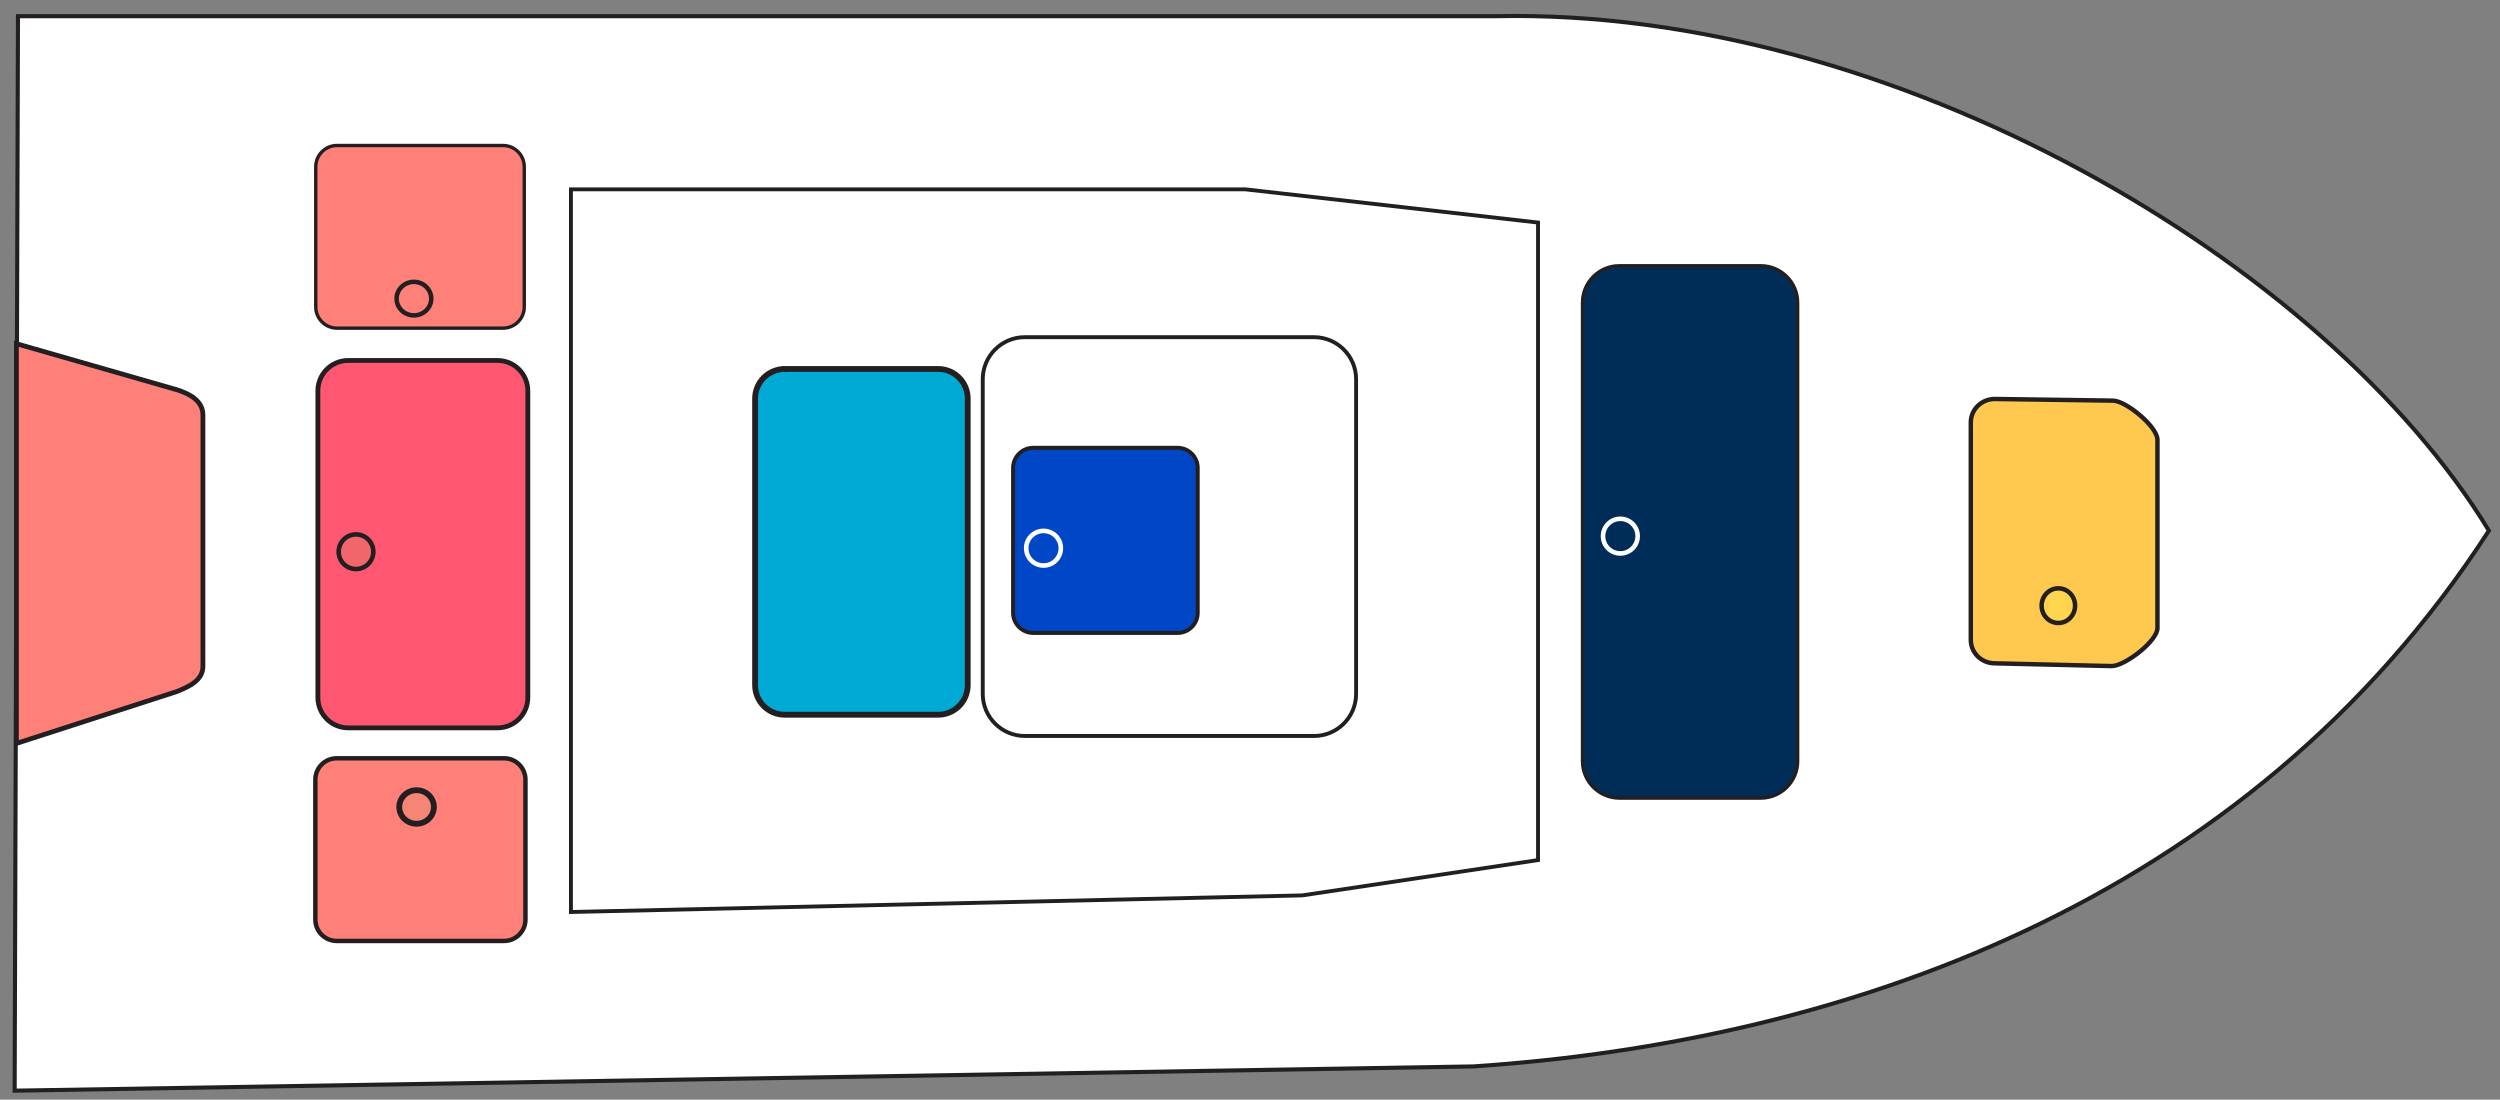 <?xml version="1.0" encoding="UTF-8"?>
<svg id="Layer_1" xmlns="http://www.w3.org/2000/svg" xmlns:xlink="http://www.w3.org/1999/xlink" version="1.1" viewBox="0 0 1000 439.88">
  <rect x="0" y="0" width="1000" height="439.88" fill="#808080" stroke="none"/>
  <!-- Generator: Adobe Illustrator 29.0.0, SVG Export Plug-In . SVG Version: 2.1.0 Build 186)  -->
  <defs>
    <style>
      .st0, .st1, .st2, .st3, .st4, .st5, .st6, .st7, .st8, .st9, .st10, .st11, .st12, .st13, .st14, .st15, .st16 {
        fill: none;
      }

      .st17 {
        fill: #f58675;
      }

      .st18 {
        fill: #0047c7;
      }

      .st19 {
        fill: #002c58;
      }

      .st1 {
        stroke-width: 2.33px;
      }

      .st1, .st2, .st3, .st4, .st5, .st6, .st7, .st8, .st9, .st10, .st11, .st12, .st13, .st14, .st15 {
        stroke: #231f20;
      }

      .st1, .st2, .st3, .st4, .st5, .st6, .st7, .st8, .st9, .st10, .st11, .st12, .st13, .st14, .st15, .st16 {
        stroke-miterlimit: 10;
      }

      .st2 {
        stroke-width: 2.33px;
      }

      .st20 {
        fill: #ffc94f;
      }

      .st21 {
        fill: #ff8079;
      }

      .st3 {
        stroke-width: 1.37px;
      }

      .st4 {
        stroke-width: 1.36px;
      }

      .st5 {
        stroke-width: 1.78px;
      }

      .st6 {
        stroke-width: 1.78px;
      }

      .st7 {
        stroke-width: 1.56px;
      }

      .st8 {
        stroke-width: 1.56px;
      }

      .st9 {
        stroke-width: 1.64px;
      }

      .st10 {
        stroke-width: 1.59px;
      }

      .st22 {
        clip-path: url(#clippath-1);
      }

      .st23 {
        fill: #ffd44f;
      }

      .st24 {
        fill: #fff;
      }

      .st11 {
        stroke-width: 1.93px;
      }

      .st12 {
        stroke-width: 1.92px;
      }

      .st13 {
        stroke-width: 1.81px;
      }

      .st14 {
        stroke-width: 1.81px;
      }

      .st15, .st16 {
        stroke-width: 1.84px;
      }

      .st25 {
        fill: #ff5772;
      }

      .st16 {
        stroke: #fff;
      }

      .st26 {
        fill: #f1666c;
      }

      .st27 {
        clip-path: url(#clippath);
      }

      .st28 {
        fill: #00aad5;
      }
    </style>
    <clipPath id="clippath">
      <rect class="st0" x="-128.08" y="-6.97" width="1143.83" height="454.41"/>
    </clipPath>
    <clipPath id="clippath-1">
      <rect class="st0" x="-128.08" y="-6.97" width="1143.83" height="454.41"/>
    </clipPath>
  </defs>
  <g class="st27">
    <path class="st24" d="M7.19,6.48h591.03c158.83-3.51,332.04,98.44,397.34,205.78-97.4,150.53-261.2,204.61-406.2,214.31L5.86,436.27,7.19,6.48Z"/>
    <path class="st9" d="M7.19,6.48h591.03c158.83-3.51,332.04,98.44,397.34,205.78-97.4,150.53-261.2,204.61-406.2,214.31L5.86,436.27,7.19,6.48Z"/>
  </g>
  <g class="st22">
    <path class="st16" d="M26.82,97.59c3.83,0,6.93,3.1,6.93,6.93s-3.11,6.93-6.93,6.93-6.93-3.1-6.93-6.93,3.11-6.93,6.93-6.93Z"/>
    <path class="st16" d="M143.36,216.96c0-3.83,3.1-6.93,6.93-6.93s6.93,3.11,6.93,6.93-3.1,6.93-6.93,6.93-6.93-3.11-6.93-6.93Z"/>
    <path class="st18" d="M405.23,245.1v-57.92c0-4.45,3.61-8.07,8.07-8.07h57.71c4.45,0,8.07,3.61,8.07,8.07v57.92c0,4.46-3.61,8.07-8.07,8.07h-57.71c-4.46,0-8.07-3.61-8.07-8.07"/>
    <path class="st10" d="M413.3,179.12h57.71c4.45,0,8.07,3.61,8.07,8.07v57.92c0,4.45-3.61,8.07-8.07,8.07h-57.71c-4.45,0-8.07-3.62-8.07-8.07v-57.92c0-4.45,3.62-8.07,8.07-8.07Z"/>
    <path class="st16" d="M417.41,226.21c-3.83,0-6.93-3.1-6.93-6.93s3.11-6.93,6.93-6.93,6.93,3.1,6.93,6.93-3.11,6.93-6.93,6.93Z"/>
    <path class="st28" d="M302.04,274.05v-114.64c0-6.53,5.3-11.83,11.83-11.83h61.39c6.53,0,11.83,5.3,11.83,11.83v114.64c0,6.53-5.3,11.83-11.83,11.83h-61.39c-6.54,0-11.83-5.3-11.83-11.83"/>
    <path class="st2" d="M313.87,147.59h61.39c6.53,0,11.83,5.3,11.83,11.83v114.64c0,6.53-5.3,11.83-11.83,11.83h-61.39c-6.53,0-11.83-5.3-11.83-11.83v-114.63c0-6.53,5.3-11.83,11.83-11.83Z"/>
    <path class="st7" d="M409.94,134.87h115.66c9.29,0,16.84,7.54,16.84,16.84v125.84c0,9.29-7.54,16.84-16.84,16.84h-115.66c-9.29,0-16.84-7.54-16.84-16.84v-125.85c0-9.29,7.54-16.84,16.84-16.84Z"/>
    <path class="st19" d="M633.01,304.46V121.07c0-8.16,6.61-14.77,14.77-14.77h56.51c8.15,0,14.76,6.61,14.76,14.77v183.39c0,8.15-6.61,14.77-14.76,14.77h-56.51c-8.16,0-14.77-6.61-14.77-14.77"/>
    <path class="st3" d="M647.77,106.31h56.51c8.15,0,14.77,6.62,14.77,14.77v183.39c0,8.15-6.62,14.76-14.76,14.76h-56.51c-8.15,0-14.77-6.62-14.77-14.77V121.07c0-8.15,6.62-14.77,14.77-14.77Z"/>
    <path class="st16" d="M648.14,221.38c-3.83,0-6.93-3.1-6.93-6.93s3.11-6.93,6.93-6.93,6.93,3.1,6.93,6.93-3.11,6.93-6.93,6.93Z"/>
    <path class="st20" d="M788.32,255.97v-87.02c0-5.17,4.3-9.36,9.61-9.36l47.18.66c5.31,0,17.87,10.47,17.87,15.64v75.34c0,5.17-13.02,15.2-18.33,15.2l-46.72-1.1c-5.31,0-9.61-4.19-9.61-9.36"/>
    <path class="st5" d="M788.32,255.97v-87.02c0-5.17,4.3-9.36,9.61-9.36l47.18.66c5.31,0,17.87,10.47,17.87,15.64v75.34c0,5.17-13.02,15.2-18.33,15.2l-46.72-1.1c-5.31,0-9.61-4.19-9.61-9.36Z"/>
    <path class="st23" d="M823.34,249.19c-3.7,0-6.69-3.1-6.69-6.93s2.99-6.93,6.69-6.93,6.69,3.1,6.69,6.93-2.99,6.93-6.69,6.93"/>
    <path class="st13" d="M823.34,249.19c-3.7,0-6.69-3.1-6.69-6.93s2.99-6.93,6.69-6.93,6.69,3.1,6.69,6.93-2.99,6.93-6.69,6.93Z"/>
    <polygon class="st8" points="615.21 89.02 615.21 344.03 520.89 358.16 228.38 364.8 228.38 75.73 498.05 75.73 615.21 89.02"/>
    <path class="st25" d="M127.15,279.02v-122.71c0-6.69,5.43-12.12,12.12-12.12h59.74c6.69,0,12.12,5.42,12.12,12.12v122.71c0,6.69-5.43,12.12-12.12,12.12h-59.74c-6.69,0-12.12-5.42-12.12-12.12"/>
    <path class="st11" d="M139.27,144.19h59.74c6.69,0,12.12,5.43,12.12,12.12v122.71c0,6.69-5.43,12.12-12.12,12.12h-59.74c-6.69,0-12.12-5.43-12.12-12.12v-122.71c0-6.69,5.43-12.12,12.12-12.12Z"/>
    <path class="st26" d="M142.4,227.62c-3.83,0-6.93-3.1-6.93-6.93s3.11-6.93,6.93-6.93,6.93,3.1,6.93,6.93-3.11,6.93-6.93,6.93"/>
    <path class="st15" d="M142.4,227.62c-3.83,0-6.93-3.1-6.93-6.93s3.11-6.93,6.93-6.93,6.93,3.1,6.93,6.93-3.11,6.93-6.93,6.93Z"/>
    <path class="st21" d="M134.82,58.2h66.38c4.7,0,8.51,3.81,8.51,8.52v56.03c0,4.7-3.81,8.51-8.51,8.51h-66.38c-4.7,0-8.52-3.81-8.52-8.51v-56.03c0-4.7,3.81-8.52,8.52-8.52"/>
    <path class="st4" d="M134.82,58.2h66.38c4.7,0,8.51,3.82,8.51,8.51v56.04c0,4.7-3.82,8.51-8.51,8.51h-66.38c-4.7,0-8.52-3.82-8.52-8.52v-56.03c0-4.7,3.82-8.52,8.52-8.52Z"/>
    <path class="st14" d="M165.57,126.16c-3.83,0-6.93-3.01-6.93-6.71s3.11-6.71,6.93-6.71,6.93,3.01,6.93,6.71-3.11,6.71-6.93,6.71Z"/>
    <path class="st21" d="M6.56,297.38v-159.9l64.08,18.39c5.48,1.72,10.53,4.56,10.53,10.18v100.42c0,5.62-5.28,8.06-10.53,10.18l-64.08,20.72Z"/>
    <path class="st12" d="M6.56,297.38v-159.9l64.08,18.39c5.48,1.72,10.53,4.56,10.53,10.18v100.42c0,5.62-5.28,8.06-10.53,10.18l-64.08,20.72Z"/>
    <path class="st21" d="M201.62,376.38h-66.94c-4.72,0-8.55-3.83-8.55-8.55v-55.97c0-4.72,3.83-8.55,8.55-8.55h66.94c4.72,0,8.55,3.83,8.55,8.55v55.97c0,4.72-3.83,8.55-8.55,8.55"/>
    <path class="st6" d="M134.69,303.31h66.94c4.72,0,8.55,3.83,8.55,8.55v55.97c0,4.72-3.83,8.55-8.55,8.55h-66.94c-4.72,0-8.55-3.83-8.55-8.55v-55.97c0-4.72,3.83-8.55,8.55-8.55Z"/>
    <path class="st17" d="M166.63,316.08c3.83,0,6.93,3.01,6.93,6.71s-3.11,6.71-6.93,6.71-6.93-3.01-6.93-6.71,3.11-6.71,6.93-6.71"/>
    <path class="st1" d="M166.63,316.08c3.83,0,6.93,3.01,6.93,6.71s-3.11,6.71-6.93,6.71-6.93-3.01-6.93-6.71,3.11-6.71,6.93-6.71Z"/>
  </g>
</svg>